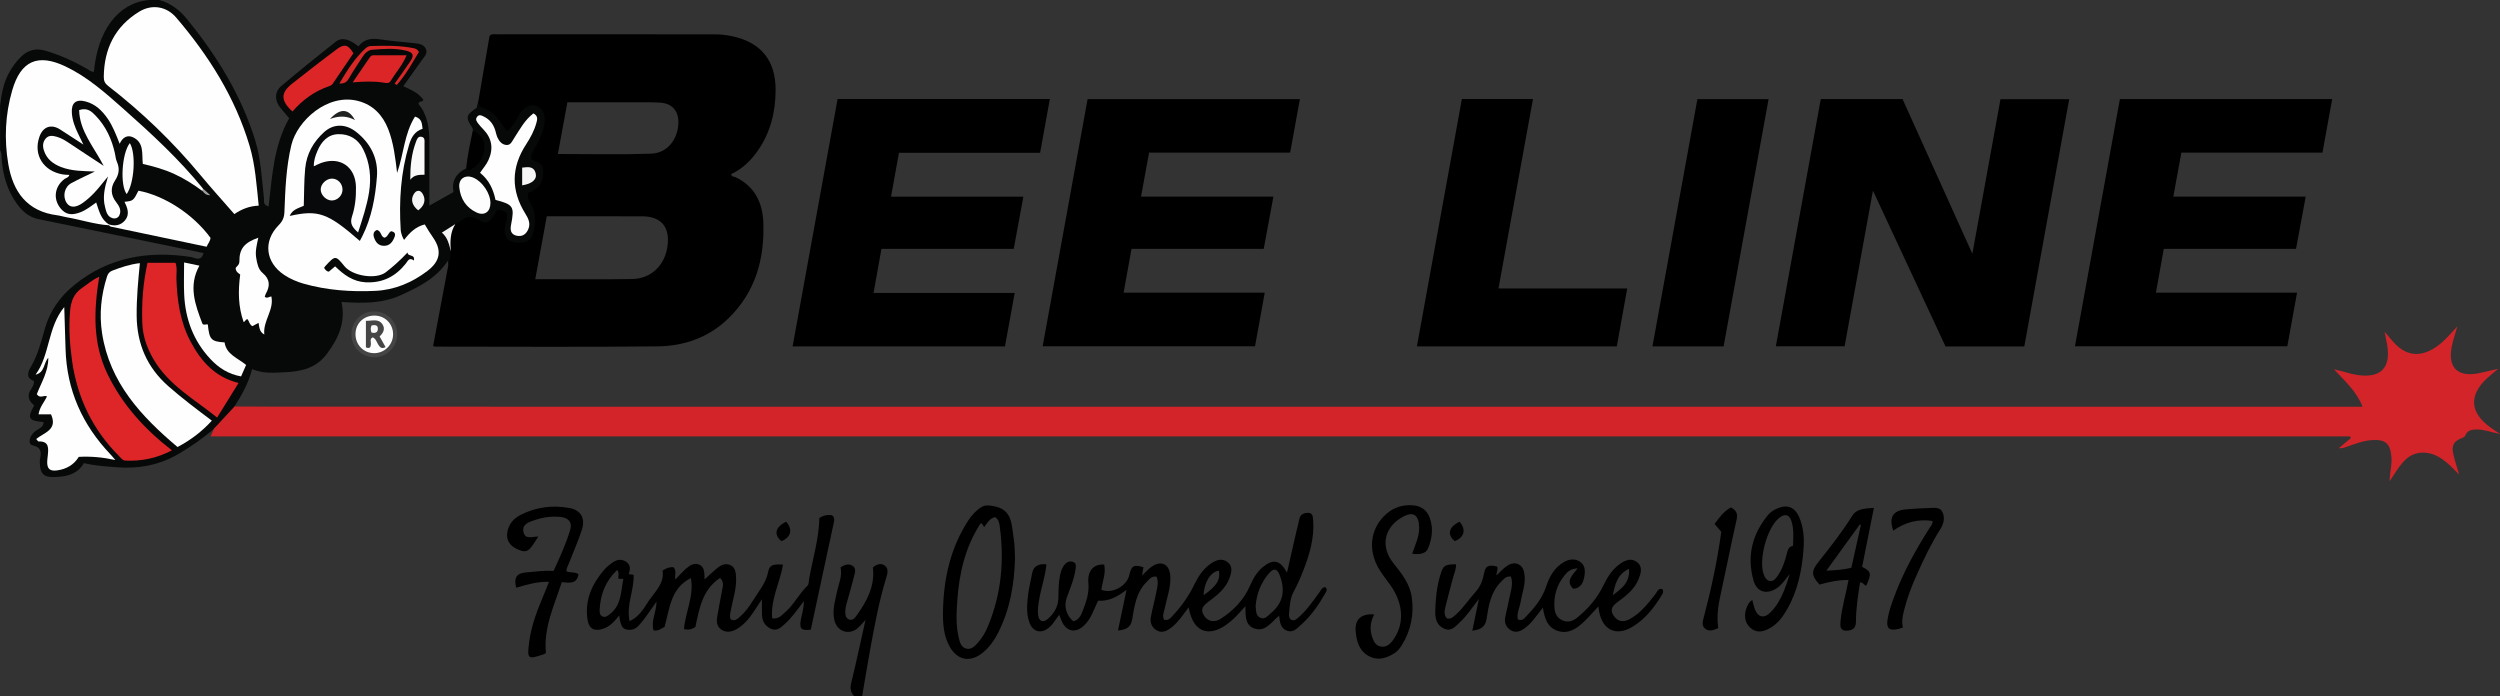 <?xml version="1.0" encoding="utf-8"?>
<!-- Generator: Adobe Illustrator 22.0.1, SVG Export Plug-In . SVG Version: 6.00 Build 0)  -->
<svg version="1.1" id="Layer_1" xmlns="http://www.w3.org/2000/svg" xmlns:xlink="http://www.w3.org/1999/xlink" x="0px" y="0px"
	 width="1080.296px" height="300.912px" viewBox="0 0 1080.296 300.912" style="enable-background:new 0 0 1080.296 300.912;"
	 xml:space="preserve">
<rect x="0" y="0" width="1080.296" height="300.912" fill="#333333" stroke="none"/>
<style type="text/css">
	.st0{fill:#070909;}
	.st1{fill:#D22429;}
	.st2{fill:#444544;}
	.st3{fill:#FEFEFE;}
	.st4{fill:#DE2628;}
	.st5{fill:#FDFDFD;}
	.st6{fill:#DC2527;}
	.st7{fill:#D72727;}
	.st8{fill:#F9F9F9;}
	.st9{fill:#FBFBFB;}
	.st10{fill:#F6F6F6;}
	.st11{fill:#F5F5F5;}
	.st12{fill:#F4F4F4;}
	.st13{fill:#9E9C9C;}
	.st14{fill:#07090A;}
	.st15{fill:#202121;}
	.st16{fill:#454545;}
	.st17{fill:#FCFCFC;}
</style>
<path class="st0" d="M193.708,114.664c-0.05-0.541-0.099-1.083-0.182-1.985c-5.02,7.681-12.696,11.397-20.373,14.896
	c-8.004,3.648-16.661,3.535-25.575,2.911c1.896,8.854-1.372,15.859-6.414,22.534c-4.644,6.147-11.038,7.519-18.048,7.843
	c-4.72,0.218-9.455,0.662-14.182-1.376c-1.513,6.014-4.419,11.154-7.602,16.159c-1.719,4.276-5.154,6.963-8.774,9.479
	c-4.585,4.162-9.682,7.586-14.983,10.775c-8.451,5.085-17.599,6.778-27.277,6.013c-4.602-0.364-9.225-0.665-14.042-1.768
	c-3.065,5.169-8.172,6.02-13.643,5.994c-3.453-0.017-5.051-1.465-5.322-4.876c-0.079-0.986-0.178-2.02,0.022-2.971
	c0.608-2.881,0.547-4.986-3.152-5.824c-2.255-0.511-1.622-4.002,1.076-6.152c1.404-1.119,3.535-1.557,3.624-3.903
	c-6.618-0.652-7.191-1.602-4.104-7.196c-1.401-1.252-2.684-2.704-2.301-4.904c0.344-1.977,2.382-3.235,2.21-5.626
	c-3.236-1.335-2.961-3.384-1.308-6.205c2.967-5.061,4.42-10.75,6.004-16.366c2.162-7.663,6.505-13.881,12.665-18.897
	c14.87-12.107,31.915-14.991,50.408-12.18c1.73,0.263,4.383,2.301,5.538-1.677c-6.485-1.342-12.893-2.675-19.304-3.993
	c-17.357-3.568-34.713-7.138-52.074-10.686c-4.043-0.826-6.888-3.31-9.217-6.514C3.172,82.383,1.252,75.805,0.72,68.748
	c-0.096-1.278,0.124-2.634-0.699-3.785c0-6.407,0-12.814,0-19.222c0.595-4.91,1.4-9.743,3.82-14.185
	c1.441-2.644,3.143-5.027,5.317-7.111c2.97-2.847,6.342-3.724,10.328-2.576c6.398,1.842,12.377,4.601,18.138,7.897
	c0.915,0.523,1.756,1.369,2.969,1.235c1.512-17.257,9.997-29.707,23.721-30.994c1.547,0,3.093,0,4.64,0
	c4.937,1.437,8.788,4.446,11.973,8.371c12.801,15.778,23.399,32.815,29.387,52.396c2.464,8.056,2.799,16.481,3.743,24.794
	c0.138,1.219-0.583,2.974,2.002,3.645c1.553-13.056,2.19-26.224,8.887-38.106c-1.288-1.536-2.552-3.031-3.802-4.537
	c-2.536-3.054-2.578-6.896,0.423-9.426c7.672-6.468,15.473-12.786,23.347-19.007c2.727-2.155,5.728-1.421,9.972,1.878
	c2.427-3.186,5.687-3.593,9.454-3.01c4.786,0.741,9.629,1.123,14.451,1.625c2.008,0.209,4.143,0.373,5.179,2.347
	c1.072,2.043-0.618,3.508-1.666,5.003c-2.589,3.692-5.226,7.349-8.025,11.275c3.322,1.516,6.567,2.869,8.694,5.893
	c-0.329,1.064-1.981,0.334-2.157,1.8c3.93,4.555,4.68,10.29,4.709,16.202c0.043,8.91,0.011,17.82,0.011,27.703
	c4.125-2.32,7.141-4.016,10.413-5.856c-0.869-4.787,1.125-8.178,5.474-10.245c6.79-1.789,9.167-9.215,4.583-14.37
	c-0.586-0.659-1.157-1.325-1.687-2.028c-0.04-0.326,0.028-0.726-0.136-0.969c-3.123-4.625-2.912-5.725,1.716-8.717
	c0.274-1.037,0.553-2.073,0.831-3.109c1.142,1.356,2.499,2.362,4.112,3.179c2.375,1.203,4.344,2.981,5.885,5.211
	c0.675,0.977,1.262,2.077,2.45,2.741c2.198-0.823,2.87-2.955,3.966-4.643c2.888-4.448,6.1-6.112,9.406-4.683
	c3.221,1.393,4.449,5.602,3.076,10.466c-0.845,2.993-2.262,5.734-3.661,8.488c-0.54,1.064-1.352,2.042-1.244,3.295
	c0.151,0.497,0.421,0.833,0.796,1.086c5.208,3.514,5.392,9.798,0.397,13.594c-3.156,2.399-3.252,2.447-1.474,6.047
	c2.09,4.232,2.041,8.503,0.628,12.853c-1.182,3.64-4.78,5.253-9.229,4.219c-3.111-0.723-4.851-3.447-4.538-7.073
	c0.096-1.108,0.477-2.15,0.693-3.228c0.348-1.741-0.008-3.075-1.966-3.305c-0.46,0.117-0.772,0.264-0.962,0.534
	c-3.534,5.015-4.303,5.294-9.734,2.889c-1.697-0.751-3.151-0.739-4.663,0.287c-1.002,0.68-2.021,1.342-3.113,1.871
	c-1.811,0.803-3.402,1.953-5.225,3.194c2.144,2.543,2.751,5.524,3.146,8.581C195.155,111.082,195.875,113.338,193.708,114.664z"/>
<path class="st1" d="M92.559,185.125c2.925-3.16,5.849-6.319,8.774-9.479c6.957,0.034,13.913,0.097,20.87,0.097
	c298,0.005,596,0.004,894,0.004c1.429,0,2.858,0,4.689,0c-2.528-6.621-7.559-10.963-12.345-16.173
	c3.805,0.796,6.886,1.982,10.155,2.466c9.991,1.481,14.531-3.028,12.84-12.956c-0.288-1.693-0.647-3.375-1.103-5.737
	c1.877,2.176,3.193,3.915,4.725,5.438c4.783,4.754,10.101,5.419,15.967,2.103c4.185-2.366,7.234-6.008,10.739-9.861
	c-0.927,3.314-1.929,6.108-2.473,8.988c-1.658,8.785,2.552,12.93,11.292,11.342c2.922-0.531,5.761-1.363,8.808-1.955
	c-1.595,1.336-3.254,2.604-4.775,4.02c-7.934,7.383-7.472,14.776,1.3,21.187c1.237,0.904,2.538,1.723,4.335,2.936
	c-3.77-0.712-6.817-1.98-10.098-1.96c-2.084,0.013-4.041,0.283-4.924,2.514c-0.293,0.739-0.767,0.891-1.411,1.141
	c-3.572,1.385-4.621,3.085-3.838,6.822c0.601,2.866,1.592,5.649,2.581,9.064c-4.817-5.001-9.424-9.828-16.228-9.516
	c-7.133,0.328-9.95,6.77-13.879,12.334c0.154-3.864,1.063-6.95,0.846-10.148c-0.411-6.084-2.522-8.062-8.596-7.611
	c-3.778,0.28-7.286,1.683-10.826,2.909c-1.009,0.349-2,0.747-3.384,0.579c1.757-1.458,3.513-2.916,5.27-4.373
	c-0.126-0.239-0.253-0.478-0.379-0.716c-308.041,0-616.082,0-924.504,0C91.637,187.155,92.098,186.14,92.559,185.125z"/>
<path d="M874.74,149.706c-11.525,0-22.768,0-34.04,0c-10.341-22.193-20.65-44.318-31.368-67.322
	c-4.183,22.967-8.202,45.032-12.249,67.246c-9.874,0-19.657,0-29.706,0c6.479-35.636,12.938-71.168,19.421-106.826
	c11.719,0,23.277,0,35.322,0c9.866,21.862,19.849,43.982,30.175,66.863c4.131-22.713,8.121-44.654,12.149-66.8
	c9.837,0,19.606,0,29.696,0C887.684,78.42,881.235,113.938,874.74,149.706z"/>
<path d="M442.223,84.971c-1.443,7.808-2.781,15.046-4.172,22.571c-19.029,0-37.977,0-57.161,0
	c-1.146,6.411-2.246,12.562-3.403,19.031c20.429,0,40.597,0,60.99,0c-1.44,7.89-2.823,15.468-4.215,23.101
	c-30.636,0-61.087,0-91.758,0c6.494-35.715,12.958-71.266,19.438-106.906c30.528,0,60.868,0,91.721,0
	c-1.414,7.812-2.795,15.438-4.213,23.269c-20.387,0-40.558,0-60.986,0c-1.149,6.336-2.262,12.478-3.433,18.934
	C404.068,84.971,422.909,84.971,442.223,84.971z"/>
<path d="M561.703,42.834c-1.409,7.761-2.781,15.314-4.195,23.102c-20.315,0-40.471,0-60.968,0
	c-1.158,6.328-2.28,12.459-3.481,19.022c19.074,0,37.969,0,57.202,0c-1.44,7.779-2.795,15.101-4.181,22.586
	c-19.091,0-37.949,0-57.136,0c-1.135,6.287-2.243,12.428-3.416,18.93c20.374,0,40.501,0,60.993,0
	c-1.438,7.922-2.806,15.465-4.202,23.154c-30.568,0-60.995,0-91.766,0c6.471-35.598,12.928-71.116,19.414-106.794
	C500.513,42.834,530.919,42.834,561.703,42.834z"/>
<path d="M1007.783,42.81c-1.414,7.78-2.786,15.333-4.202,23.122c-20.309,0-40.465,0-60.965,0c-1.159,6.328-2.282,12.458-3.484,19.02
	c19.073,0,37.968,0,57.204,0c-1.439,7.78-2.794,15.102-4.179,22.588c-19.089,0-37.947,0-57.138,0
	c-1.134,6.286-2.242,12.426-3.415,18.93c20.372,0,40.497,0,60.992,0c-1.438,7.923-2.806,15.465-4.202,23.155
	c-30.565,0-60.992,0-91.767,0c6.487-35.677,12.961-71.278,19.423-106.815C946.727,42.81,977.062,42.81,1007.783,42.81z"/>
<path d="M703.155,124.645c-1.532,8.522-3.009,16.733-4.501,25.03c-28.807,0-57.484,0-86.385,0
	c6.492-35.703,12.954-71.244,19.435-106.891c10.184,0,20.193,0,30.726,0c-4.97,27.297-9.911,54.432-14.906,81.861
	C666.087,124.645,684.486,124.645,703.155,124.645z"/>
<path d="M744.802,149.683c-10.479,0-20.514,0-30.748,0c6.485-35.665,12.942-71.179,19.427-106.847c10.275,0,20.368,0,30.76,0
	C757.745,78.541,751.284,114.051,744.802,149.683z"/>
<path class="st2" d="M151.856,144.458c0-5.556,4.238-9.86,9.752-9.905c5.48-0.045,9.942,4.268,10.032,9.697
	c0.092,5.547-4.46,10.167-9.987,10.135C156.222,154.353,151.856,149.929,151.856,144.458z"/>
<path d="M204.316,56.35c3.337,1.477,5.279,4.181,5.036,7.68c-0.265,3.818-2.166,7.076-5.664,9.105
	c-0.843,0.489-1.659,0.606-2.267-0.386C202.019,67.218,203.177,61.786,204.316,56.35z"/>
<path class="st3" d="M111.789,88.864c-3.916,0.155-7.257,1.429-10.523,3.644c-4.934-5.662-9.943-11.181-14.698-16.912
	C74.693,61.281,61.377,48.476,46.683,37.098c-1.359-1.052-1.856-2.173-1.837-3.891c0.137-12.144,4.872-21.824,15.372-28.2
	c5.424-3.294,11.754-2.281,15.891,2.559c14.078,16.466,25.508,34.535,31.746,55.462C110.313,71.269,110.861,79.917,111.789,88.864z"
	/>
<path class="st3" d="M174.603,103.682c2.384-3.105,4.974-5.724,8.947-6.702c1.129,1.98,2.374,3.897,3.667,5.784
	c3.795,5.541,2.996,10.113-2.512,14.302c-6.636,5.046-14.14,8.219-22.491,8.617c-10.488,0.499-20.928-0.238-31.1-3.127
	c-2.965-0.842-5.794-2.071-8.384-3.812c-8.046-5.406-9.117-14.567-2.288-21.468c1.68-1.698,2.375-3.3,2.465-5.703
	c0.365-9.683,0.722-19.381,2.993-28.881c2.516-10.521,15.651-22.507,28.863-19.061c6.475,1.689,10.606,6.117,12.975,12.123
	c2.38,6.032,3.075,12.48,3.857,18.951c2.897-8.013,3.038-16.905,7.739-24.326c3.179,0.964,2.935,3.196,3.277,5.284
	c-3.451,1.034-4.898,3.795-5.803,6.786c-3.657,12.072-4.433,24.454-3.648,36.974c0.054,0.867,0.352,1.73,0.615,2.57
	C173.933,102.5,174.242,102.961,174.603,103.682z"/>
<path class="st3" d="M47.101,97.353c-6.276-0.412-12.245-2.452-18.404-3.486c-1.3-0.218-2.566-0.665-3.87-0.827
	C11.68,91.406,5.584,82.86,3.564,70.794c-1.785-10.66-1.305-21.356,1.721-31.777c3.711-12.779,11.049-16.005,23.046-10.294
	c9.475,4.511,17.238,11.432,24.992,18.302c12.14,10.755,24.052,21.752,34.318,34.384c0.183,0.412,0.137,0.797-0.137,1.155
	c-3.891-2.911-7.987-5.487-12.42-7.497c-4.3-1.95-8.835-3.2-13.375-4.232c-0.469-4.337,0.674-9.183-4.221-11.508
	c-2.322-1.103-4.454-0.151-5.777,2.803c-1.642-4.15-3.01-7.719-5.204-10.886c-2.388-3.448-5.289-6.261-9.429-7.376
	c-4.313-1.162-6.344,0.612-6.023,5.043c0.227,3.129,1.322,6,2.663,8.793c0.647,1.348,1.308,2.69,2.321,4.773
	c-3.788-2.46-6.887-4.466-9.981-6.482c-3.934-2.563-7.506-1.31-9.054,3.182c-2.682,7.779,1.769,14.84,10.241,16.212
	c0.862,0.14,1.75,0.125,2.713,0.187c-0.295,1.168-1.417,1.272-2.118,1.799c-4.618,3.474-5.039,9.499-0.868,13.52
	c2.344,2.259,5.002,1.848,7.703,0.844c2.508-0.932,4.581-2.6,6.893-4.249c1.233,3.596,2.019,7.356,5.509,9.478
	C47.086,97.096,47.093,97.225,47.101,97.353z"/>
<path class="st3" d="M60.447,113.708c-0.767,7.802-1.463,15.243-1.393,22.742c0.113,12.156,4.471,22.29,13.613,30.371
	c5.956,5.264,12.316,10.014,18.876,14.955c-4.281,4.662-9.062,8.355-14.838,11.385c-15.68-13.233-29.311-27.796-32.602-49.185
	c-1.272-8.269-0.426-16.482,2.146-24.493c0.413-1.285,1.061-2.065,2.304-2.541C52.263,115.519,56,114.224,60.447,113.708z"/>
<path class="st4" d="M74.282,194.598c-6.558,3.446-13.125,4.747-20.062,4.438c-1.27-0.057-1.882-1.069-2.641-1.824
	c-11.495-11.441-18.169-25.264-20.437-41.288c-1.006-7.111-1.472-14.189-0.864-21.399c0.36-4.267,1.506-7.575,5.121-10.056
	c2.345-1.61,4.468-3.534,7.462-4.881c-2.339,14.592-2.935,28.714,3.676,42.238C52.969,174.985,62.492,185.496,74.282,194.598z"/>
<path class="st4" d="M63.744,113.552c4.236,0,8.08,0,12.07,0c0.855,2.252,0.339,4.568,0.413,6.823
	c0.309,9.434,1.574,18.622,6.072,27.135c4.531,8.575,10.527,15.435,20.779,17.974c-3.171,5.122-6.105,9.861-9.254,14.947
	c-9.805-7.93-20.92-13.952-27.46-25.155c-2.839-4.863-4.647-9.941-4.868-15.578C61.153,130.963,61.815,122.325,63.744,113.552z"/>
<path class="st3" d="M20.869,154.593c-2.051,2.204-1.464,6.369-5.498,7.306c6.295-8.624,5.106-20.349,12.393-29.229
	c0.235,6.429,0.402,12.239,0.558,18.024c0.483,17.893,7.273,32.93,19.493,45.739c0.603,0.632,1.143,1.324,2.021,2.348
	c-5.453-1.188-10.528-1.654-15.792-1.363c-2.139,3.502-5.431,5.321-9.439,5.855c-3.107,0.414-4.306-0.748-4.204-3.869
	c0.029-0.88,0.169-1.757,0.256-2.635c0.307-3.097,0.62-6.189-4.015-6.012c-0.212,0.008-0.442-0.448-0.998-1.05
	c3.287-2.748,9.465-3.922,6.395-10.674c-1.547,0-3.367,0-5.386,0c0.493-3.141,2.427-5.217,3.668-7.697
	c-1.299-0.84-2.996,1.153-4.414-1.006C17.817,165.377,20.966,160.424,20.869,154.593z"/>
<path class="st3" d="M41.002,74.114c-5.059-0.2-9.916-0.14-14.552-1.914c-3.524-1.348-6.338-3.488-7.515-7.315
	c-0.561-1.823-0.442-3.505,0.784-4.981c1.375-1.656,3.243-1.237,4.911-0.767c2.011,0.567,3.786,1.713,5.533,2.885
	c4.599,3.083,9.244,6.097,14.651,9.652c-4.352-8.367-10.392-14.987-10.622-24.112c3.605-1.181,5.467,0.681,7.184,2.474
	c4.377,4.568,6.933,10.117,8.289,16.252c0.261,1.18,0.33,2.446,0.813,3.527c1.332,2.978,0.996,5.513-0.839,8.306
	c-1.952,2.971-1.802,6.238,0.553,9.224c1.315,1.669,2.414,3.572,1.354,5.758c-0.496,1.023-1.699,1.516-2.85,1.197
	c-2.438-0.673-2.808-2.937-3.319-4.917c-1.067-4.139-0.24-8.212,1.311-13.146c-2.418,2.901-4.078,5.093-5.956,7.08
	c-1.504,1.591-3.166,3.081-4.945,4.353c-3.106,2.221-5.598,2.13-6.983,0.015c-1.871-2.86-0.978-6.873,1.97-8.522
	c1.724-0.965,3.521-1.802,5.295-2.675C37.708,75.682,39.358,74.904,41.002,74.114z"/>
<path class="st3" d="M214.117,86.376c-0.964-4.613-2.84-8.643-6.679-11.697c1.23-1.865,2.711-3.469,3.616-5.462
	c2.256-4.964,1.554-9.425-2.192-13.316c-0.763-0.792-1.531-1.593-2.186-2.472c-0.643-0.863-1.404-1.802-0.519-2.953
	c0.938-1.22,2.005-0.542,2.964-0.077c2.522,1.222,4.075,3.288,4.893,5.934c0.323,1.043,0.507,2.147,0.964,3.126
	c0.773,1.658,1.995,3.09,3.904,3.193c1.804,0.098,2.412-1.607,3.253-2.898c2.49-3.825,4.632-7.946,8.365-10.752
	c2.148,1.116,1.663,2.719,1.267,4.156c-0.915,3.315-2.544,6.343-4.402,9.19c-6.516,9.981-6.613,19.949-0.321,30.044
	c1.298,2.082,2.35,4.243,1.165,6.819c-1.027,2.235-2.733,3.164-5.051,2.624c-2.526-0.588-2.738-2.548-2.322-4.694
	C222.371,89.222,221.9,88.427,214.117,86.376z"/>
<path class="st3" d="M47.101,97.353c-0.01-0.128-0.017-0.257-0.022-0.386c2.673,0.89,5.164,0.354,6.92-1.722
	c2.176-2.572,1.096-5.384-0.192-8.045c3.734-0.382,3.804-0.438,6.027-4.794c11.338,2.152,23.625,10.166,31.119,20.353
	c-0.063,1.418-1.076,2.483-1.684,3.864c-13.879-2.91-27.637-5.793-41.389-8.697C47.592,97.866,47.359,97.55,47.101,97.353z"/>
<path class="st3" d="M114.408,128.293c1.162,0.791,1.866-0.131,2.856-0.202c1.243,5.915-3.695,10.512-3.056,16.461
	c-2.242-1.243-2.099-3.225-2.493-5.049c-1.032,0.561-1.871,1.018-2.645,1.439c-1.299-0.685-1.378-2.047-2.058-2.974
	c-0.839-0.172-0.86,0.819-1.726,1.224c-2.381-6.739-2.429-13.426-1.494-20.492c-0.405-0.616-1.758-0.841-1.972-2.766
	c0.127-0.715,1.644-1.265,1.627-2.971c-0.057-5.517,2.172-8.131,8.173-10.247c-0.634,2.955-1.403,5.748-0.917,8.672
	c0.404,2.432,0.862,4.966,2.754,6.547c3.278,2.74,3.31,5.664,1.378,9.052C114.623,127.361,114.558,127.819,114.408,128.293z"/>
<path class="st5" d="M79.554,113.411c1.979,0.414,3.999,0.837,6.614,1.385c-4.856,8.734-1.835,16.839,1.232,24.913
	c0.4,1.052,1.601,0.301,2.407,0.502c0.641,6.516,1.406,7.375,7.245,7.749c0.712,5.23,5.75,6.773,9.3,9.738
	c-0.788,1.792-1.439,3.274-2.178,4.954c-5.456-0.965-9.669-3.668-13.282-7.543c-7.321-7.853-10.818-17.263-11.304-27.847
	C79.382,122.767,79.554,118.255,79.554,113.411z"/>
<path class="st6" d="M152.708,23.014c-2.928,4.329-5.924,8.784-8.965,13.208c-0.285,0.415-0.812,0.763-1.299,0.926
	c-6.4,2.153-11.685,5.964-16.057,11.028c-5.161-4.672-5.18-8.07-0.112-12.057c6.402-5.037,12.817-10.062,19.358-14.915
	C148.855,18.812,150.483,19.33,152.708,23.014z"/>
<path class="st6" d="M152.396,35.593c2.611-3.812,5.019-7.326,7.424-10.844c0.404-0.591,0.944-0.874,1.665-0.873
	c4.587,0.007,9.174,0.004,14.216,0.004c-1.856,4.407-4.774,7.59-6.969,11.2c-0.698,1.148-2.003,0.779-3.042,0.617
	C161.426,35.029,157.16,35.202,152.396,35.593z"/>
<path class="st5" d="M211.929,87.829c-0.043,3.724-2.618,5.544-5.966,4.001c-4.603-2.121-7.01-6.006-7.494-10.906
	c-0.371-3.753,2.646-5.627,6.142-4.123C208.525,78.486,211.976,83.687,211.929,87.829z"/>
<path class="st7" d="M170.551,36.112c2.258-3.2,4.565-6.366,6.758-9.61c1.7-2.515,1.275-3.793-1.615-4.547
	c-4.876-1.273-9.859-0.844-14.797-0.472c-1.827,0.138-3.176,1.445-4.172,2.992c-2.028,3.151-4.167,6.24-6.016,9.493
	c-0.885,1.556-1.954,2.192-4.079,2.144c3.303-5.595,6.577-10.86,11.228-15.121c0.612-0.561,1.534-1.08,2.326-1.102
	c6.173-0.171,12.356-0.297,18.457,0.924c0.829,0.166,1.748,0.393,2.371,1.66c-2.931,4.793-5.664,9.95-9.59,14.256
	C171.132,36.523,170.841,36.318,170.551,36.112z"/>
<path class="st8" d="M177.285,77.687c-0.018-5.665,0.467-11.129,2.442-16.337c0.404-1.066,0.819-2.556,2.406-2.249
	c1.616,0.312,1.305,1.785,1.307,2.967c0.008,4.408,0.003,8.817,0.003,13.433C181.158,75.543,178.903,75.487,177.285,77.687z"/>
<path class="st9" d="M56.101,61.84c2.751,4.424,1.958,17.336-1.352,22.032C51.784,80.073,52.637,66.168,56.101,61.84z"/>
<path class="st10" d="M225.636,80.088c0-2.623,0-5.011,0-7.653c2.453-0.249,4.96-0.765,5.818,2.379
	C232.18,77.473,229.977,79.415,225.636,80.088z"/>
<path class="st11" d="M180.706,90.9c-2.638-2.098-3.304-4.662-1.946-6.94c0.474-0.795,1.077-1.492,2.022-1.503
	c0.972-0.011,1.552,0.737,1.989,1.539C184.093,86.424,183.386,88.946,180.706,90.9z"/>
<path class="st12" d="M196.759,96.826c-0.66,3.88-1.32,7.761-1.98,11.641c-0.729-2.849-1.292-5.771-3.844-7.959
	C193.074,99.156,194.916,97.991,196.759,96.826z"/>
<path class="st13" d="M87.504,82.564c0.046-0.385,0.091-0.77,0.137-1.155c0.931,0.845,1.862,1.69,3.238,2.94
	C88.762,84.396,88.229,83.336,87.504,82.564z"/>
<path d="M317.713,76.514c-0.614-0.285-1.656-0.041-1.759-1.27c4.657-2.197,8.302-5.624,11.283-9.817
	c5.635-7.927,7.892-16.899,7.92-26.463c0.038-12.896-6.356-20.72-18.933-23.348c-2.358-0.493-4.806-0.772-7.213-0.775
	c-31.464-0.051-62.928-0.037-94.391-0.021c-0.955,0.001-1.998-0.315-3.069,0.654c-1.582,9.21-3.203,18.646-4.823,28.082
	c-0.145,1.764,0.472,2.969,2.353,3.306c0.995,0.178,1.742,0.847,2.595,1.332c3.365,1.915,4.898,5.456,7.39,8.469
	c2.765-2.119,4.038-4.938,5.614-7.52c1.706-2.796,4.72-4.318,7.25-3.264c2.639,1.1,3.511,3.393,3.412,6.203
	c-0.174,4.95-2.634,9.056-4.911,13.168c-1.292,2.333-1.675,3.745,1.36,4.638c1.992,0.586,2.838,1.984,2.932,4.221
	c0.206,4.945-2.329,7.764-6.46,9.2c-0.588,2.003,0.271,3.355,1.033,4.679c2.485,4.322,2.305,8.756,0.869,13.349
	c-0.657,2.103-2.086,3.056-4.049,3.356c-6.566,1.005-9.377-2.324-7.418-8.717c1.188-3.878,0.392-5.004-3.832-5.42
	c-3.029,5.819-4.44,6.728-8.447,4.222c-2.817-1.762-4.835-1.27-7.104,0.552c-0.762,0.611-1.698,1.004-2.555,1.497
	c-2.28,3.605-2.247,7.603-1.98,11.642c-0.085,2.112-0.305,4.202-1.071,6.196c-2.187,11.633-4.374,23.266-6.558,34.886
	c0.573,0.134,0.785,0.227,0.997,0.227c32.015,0.007,64.033,0.235,96.045-0.112c11.504-0.125,22.137-3.878,30.624-12.148
	c11.704-11.406,15.648-25.808,15.015-41.596C329.49,87.434,325.982,80.351,317.713,76.514z M288.475,106.1
	c-1.049,8.456-7.003,14.346-15.383,14.477c-13.794,0.216-27.593,0.059-41.789,0.059c1.68-9.183,3.301-18.045,4.97-27.173
	c6.165,0,12.216,0,18.267,0c7.62,0,15.24-0.017,22.86,0.005C285.603,93.49,289.487,97.939,288.475,106.1z M281.344,66.409
	c-13.305,0.457-26.637,0.134-40.274,0.134c1.374-7.476,2.72-14.803,4.106-22.345c9.046,0,17.862-0.01,26.677,0.004
	c4.415,0.007,8.839-0.104,13.243,0.135c5.471,0.297,8.335,3.734,8.037,9.206C292.754,60.515,288.215,66.173,281.344,66.409z"/>
<g>
	<path d="M610.306,218.335c-4.247-0.249-8.041,0.908-11.282,3.775c-6.443,5.698-7.966,14.276-3.937,22.279
		c1.598,3.175,3.903,5.859,5.924,8.742c5.608,8.003,5.872,17.005,0.764,23.703c-1.263,1.656-2.782,2.916-5.011,2.573
		c-2.119-0.326-3.058-1.96-3.721-3.795c-1.247-3.447-0.972-6.817,0.761-10.105c-5.461-0.471-8.384,2.096-8.015,7.08
		c0.335,4.529,1.552,8.825,5.988,11.075c3.706,1.88,7.298,0.78,10.634-1.307c1.43-0.894,2.5-2.18,3.367-3.595
		c3.891-6.347,5.294-13.237,4.28-20.599c-0.804-5.837-4.285-10.237-7.836-14.651c-5.771-7.171-4.279-15.338,3.473-19.9
		c4.862-2.861,7.394-1.373,7.539,4.322c0.102,3.982-1.705,7.434-3.019,11.33c3.479,0.565,6.013-0.177,6.861-2.256
		c1.746-4.28,2.385-8.711,0.753-13.207C616.56,220.309,613.947,218.548,610.306,218.335z"/>
	<path d="M382.284,244.362c-1.747-1.253-3.75-0.395-5.075,0.841c0.905,8.224-2.655,14.594-6.979,20.666
		c-0.78,1.095-1.863,2.549-3.525,1.74c-1.457-0.709-1.491-2.335-1.427-3.784c0.039-0.874,0.203-1.758,0.433-2.604
		c1.095-4.035,2.324-8.037,3.305-12.099c0.364-1.507,1.157-3.424-0.555-4.583c-1.75-1.185-3.542-0.485-5.254,0.633
		c0.866,3.815-0.848,7.178-1.561,10.698c-0.828,4.087-2.138,8.137-1.027,12.377c1.246,4.758,6.386,6.357,10.086,3.112
		c1.057-0.927,1.945-2.047,3.308-3.505c-2.109,9.405-3.995,18.32-6.166,27.164c-0.59,2.403-0.322,4.219,1.362,5.907
		c1.105,0,2.209,0,3.314,0c1.212-7.034,2.372-14.078,3.65-21.1c1.813-9.959,3.692-19.903,6.615-29.623
		C383.358,248.303,384.317,245.82,382.284,244.362z"/>
	<path d="M570.118,255.984c-2.854,3.925-5.607,7.929-9.35,11.106c-0.79,0.67-1.612,1.27-2.668,0.766
		c-1.056-0.504-1.195-1.583-1.095-2.566c0.333-3.266,0.36-6.564,2.011-9.61c1.517-2.799,2.828-5.731,3.99-8.698
		c2.786-7.115,5.028-14.366,4.439-22.167c-0.11-1.454-0.179-3.193-2.082-3.205c-1.749-0.011-3.5,0.497-3.918,2.758
		c-0.34,1.84-0.886,3.642-1.304,5.469c-1.318,5.762-2.618,11.527-3.998,17.613c-3.047-5.507-5.924-6.089-10.447-2.396
		c-2.629,2.147-4.219,5.002-5.562,8.085c-2.631,6.042-7.061,10.621-12.505,14.166c-2.914,1.898-5.669,1.224-7.281-1.181
		c-1.961-2.926-0.31-4.507,1.95-6.184c3.637-2.698,7.244-5.532,8.927-9.973c0.916-2.417,1.67-5.147-0.728-7.04
		c-2.43-1.919-5.08-0.933-7.356,0.668c-3.141,2.209-5.244,5.279-6.909,8.715c-2.418,4.99-5.531,9.534-9.333,13.575
		c-1,1.063-1.968,2.476-3.873,1.905c-0.918-1.69-0.066-3.252,0.253-4.819c0.965-4.736,2.801-9.34,2.41-14.282
		c-0.395-5-3.972-6.689-8.06-3.801c-1.465,1.035-2.667,2.444-4.121,3.805c0.222-1.335,0.412-2.48,0.597-3.593
		c-4.142-1.271-5.227-0.631-6.136,3.433c-1.083,4.841-7.615,8.265-12.07,6.29c0.498-3.606,2.09-7.13,1.225-10.872
		c-4.469-0.339-7.309,2.686-6.815,8.005c0.409,4.413-0.992,8.231-2.489,12.095c-0.736,1.9-1.695,3.883-4.024,4.422
		c-3.005-2.456-4.143-6.524-2.888-10.05c1.476-4.146,3.3-8.189,3.866-12.61c0.138-1.075,0.384-2.34-0.894-2.913
		c-1.342-0.601-2.663-0.175-3.622,0.846c-1.235,1.314-1.813,3.005-2.179,4.756c-0.683,3.264-0.661,6.576-0.731,9.888
		c-0.08,3.762-1.872,6.782-4.652,9.124c-2.06,1.736-3.751,0.948-4.105-1.73c-0.291-2.208,0.078-4.394,0.431-6.58
		c0.819-5.077,2.675-9.957,3.141-15.358c-3.769-0.337-5.732,0.997-6.272,4.372c-0.452,2.827-1.262,5.604-1.593,8.441
		c-0.473,4.047-0.923,8.161,0.455,12.133c1.541,4.44,5.265,5.291,8.793,2.18c1.674-1.477,2.677-3.461,4.184-5.314
		c0.397,1.033,0.694,1.926,1.075,2.78c2.004,4.5,5.951,5.292,9.512,1.956c1.559-1.461,2.707-3.194,3.6-5.108
		c0.874-1.874,1.705-3.768,2.579-5.706c4.644,0.318,8.362-1.695,12.299-4.706c-1.298,6.174-2.465,11.725-3.692,17.566
		c3.438-0.318,5.531-1.263,6.113-4.72c0.982-5.841,1.769-11.834,6.332-16.331c1.155-1.138,2.105-2.577,4.245-2.191
		c0.977,2.395,0.244,4.773-0.211,7.1c-0.676,3.46-1.652,6.863-2.278,10.331c-0.419,2.324,0.314,4.418,2.458,5.717
		c2.104,1.274,4.004,0.531,5.835-0.749c1.65-1.153,3.007-2.602,4.26-4.142c1.257-1.545,2.405-3.178,3.779-5.012
		c2.196,12.279,10.11,12.557,17.428,6.633c0.943-0.763,1.886-1.539,2.733-2.403c1.412-1.443,2.747-2.962,4.371-4.73
		c0.055,3.933-0.197,7.967,3.468,9.482c5.057,2.09,7.7-2.677,11.102-5.353c0.267,2.807,0.661,5.475,3.44,6.497
		c2.603,0.957,4.349-1.088,6.032-2.582c4.423-3.926,7.715-8.757,10.607-13.872c0.427-0.756,0.878-1.576-0.195-2.407
		C571.237,253.801,570.788,255.062,570.118,255.984z M526.73,246.608c0.656,3.982-0.99,6.616-6.618,10.588
		C520.204,251.735,523.195,246.949,526.73,246.608z M549.212,264.926c-1.323,1.102-2.521,2.882-4.513,2.07
		c-2.079-0.848-1.893-3.019-2.117-5.119c0.399-5.198,2.229-10.087,5.835-14.197c2.124-2.42,3.508-1.931,4.632,1.053
		C555.429,255.05,554.536,260.489,549.212,264.926z"/>
	<path d="M429.105,218.662c-1.868-0.295-3.393-0.527-4.955,0.429c-2.396,1.467-4.239,3.513-5.761,5.852
		c-7.772,11.945-10.652,25.264-10.914,39.286c-0.097,5.21,0.259,10.389,2.855,15.101c3.271,5.939,8.766,7.069,14.092,2.903
		c3.106-2.429,5.286-5.607,7.031-9.09c5.047-10.072,6.886-20.864,7.15-32.016c-0.163-2.751-0.083-5.543-0.54-8.244
		C437.064,226.977,437.733,220.026,429.105,218.662z M426.887,270.677c-1.065,2.552-2.446,4.945-4.299,7.01
		c-1.329,1.481-2.805,3.126-5.022,2.596c-2.234-0.534-2.787-2.686-3.254-4.616c-1.261-5.21-1.041-10.514-0.684-15.794
		c0.814-12.016,3.418-23.513,10.13-33.741c1.05,0.011,0.875,1.157,1.584,1.557c1.274-1.731,2.343-3.734,4.693-4.243
		c1.658,1.117,1.83,2.885,2.036,4.45C434.003,242.589,432.636,256.908,426.887,270.677z"/>
	<path d="M359.538,222.658c-1.959-0.348-3.81,0.07-5.462,1.148c-0.235,9.013-2.823,17.497-4.407,26.15
		c-0.197,1.078-0.092,2.535-0.75,3.152c-3.71,3.476-5.837,8.265-9.744,11.538c-1.394,1.167-2.517,2.872-5.488,2.609
		c-0.822-8.174,3.375-15.483,4.657-23.268c-4.407-0.277-5.834,0.119-6.429,3.191c-0.944,4.875-4.129,8.364-6.551,12.333
		c-1.551,2.541-3.317,4.955-5.56,6.954c-1.137,1.014-2.314,2.124-4.064,1.181c-0.565-1.339-0.168-2.596,0.068-3.903
		c0.839-4.651,2.471-9.173,2.279-13.997c-0.086-2.158-0.268-4.43-2.358-5.481c-2.203-1.108-4.312-0.071-6.073,1.43
		c-1.792,1.527-3.5,3.153-5.212,4.705c0-0.348,0.017-0.786-0.003-1.223c-0.093-2.008-0.122-4.223-2.23-5.156
		c-2.172-0.961-4.111,0.236-5.714,1.664c-1.593,1.419-3.018,3.028-4.686,4.726c-0.381-1.946,0.723-3.67-0.796-5.312
		c-1.531-0.14-3.035,0.361-4.708,1.447c0.809,4.839-2.347,8.213-5.012,11.765c-2.604,3.471-4.302,7.82-9.266,10.1
		c-1.456-7.216,2.079-13.433,1.775-20.005c-0.714-0.109-1.314-0.201-2.139-0.328c0.792-2.191,0.896-4.197-1.386-5.508
		c-2.279-1.309-4.281-0.49-6.13,0.883c-1.144,0.849-2.257,1.801-3.177,2.883c-5.283,6.212-8.39,13.224-7.069,21.553
		c0.618,3.894,3.013,5.061,6.755,3.802c2.945-0.991,4.9-3.209,6.926-5.773c0.121,0.86,0.142,1.467,0.298,2.039
		c0.46,1.685,0.682,3.598,2.838,4.059c1.964,0.42,3.739-0.054,5.128-1.55c0.973-1.048,1.908-2.143,2.754-3.294
		c1.622-2.206,3.169-4.468,5.101-7.208c-0.056,4.658-2.547,8.41-1.287,12.461c2.186,0.331,3.437-0.884,4.765-1.546
		c2.198-7.975,2.642-16.766,11.364-21.082c1.445,7.728-2.356,14.617-2.997,22.027c2.137,0.586,3.6-0.022,4.937-0.881
		c1.718-8.032,3.034-16.171,10.673-21.216c1.848,1.916,1.193,3.471,0.94,4.927c-0.681,3.906-1.498,7.789-2.162,11.697
		c-0.363,2.134-0.273,4.307,1.721,5.679c2.148,1.478,4.461,1.064,6.58-0.129c3.045-1.713,5.254-4.33,7.194-7.178
		c1.234-1.812,2.421-3.655,3.822-5.776c0,2.595-0.075,4.681,0.019,6.759c0.123,2.737,1.323,4.885,3.917,6.016
		c2.509,1.094,4.205-0.528,5.846-1.998c3.11-2.784,5.505-6.209,8.328-9.977c0.05,3.274-0.945,5.755-1.355,8.328
		c-0.583,3.655,0.216,4.505,4.346,4.037c3.314-15.375,6.663-30.866,9.969-46.367C360.541,224.707,360.696,223.534,359.538,222.658z
		 M263.681,265.253c-0.971,0.765-1.92,1.663-3.236,1.163c-1.404-0.533-1.377-1.928-1.316-3.103
		c0.346-6.562,2.55-12.292,7.582-17.042c1.116,1.566,0.178,2.695,0.613,3.855c0.575,0,1.165,0,2.047,0
		C268.241,255.591,268.613,261.367,263.681,265.253z"/>
	<path d="M337.665,233.842c4.139-1.655,5.027-5.027,2.047-8.405C334.985,227.716,334.246,231.006,337.665,233.842z"/>
	<path d="M628.637,233.84c4.143-1.651,5.029-5.008,2.053-8.404C625.964,227.711,625.223,231,628.637,233.84z"/>
	<path d="M246.126,219.531c-7.343-1.349-14.504-0.456-21.205,2.989c-2.848,1.464-4.912,3.695-5.61,6.979
		c-0.786,3.698,0.753,6.385,4.648,8.009c3.294,1.373,4.407,0.906,6.846-2.867c0.531-0.821,1.072-1.636,1.817-2.772
		c-2.584-0.099-5.694,1.503-6.424-1.987c-0.729-3.484,2.451-4.296,4.893-5.149c3.571-1.247,7.313-1.72,11.093-1.352
		c3.559,0.346,5.176,2.362,4.21,5.586c-1.828,6.106-4.496,11.89-7.184,17.744c-4.073-0.287-7.897,0.325-11.742,0.616
		c-4.228,0.32-5.508,2.243-4.433,6.641c4.576-1.311,9.14-2.743,14.203-2.538c-0.725,1.792-1.325,3.327-1.963,4.845
		c-2.863,6.809-5.634,13.645-6.595,21.052c-0.978,7.537-0.693,7.781,6.481,5.32c0.286-0.098,0.517-0.356,0.73-0.508
		c-1.055-11.043,3.668-20.626,6.864-30.57c3.38,0.279,6.565,0.916,7.207-3.463c-1.601-1.1-3.525-0.509-5.148-1.216
		c-0.161-1.19,0.495-2.132,0.885-3.135c1.914-4.925,4.086-9.763,5.721-14.777C253.05,223.982,251.039,220.434,246.126,219.531z"/>
	<path d="M715.399,256.637c-3.263,4.195-6.532,8.411-11.324,10.973c-2.487,1.329-4.945,1.098-6.714-1.451
		c-1.807-2.605-0.713-4.291,1.605-5.988c3.643-2.668,7.289-5.457,9.073-9.857c1.02-2.515,1.924-5.337-0.543-7.346
		c-2.52-2.052-5.252-0.913-7.61,0.798c-3.21,2.33-5.263,5.564-6.964,9.09c-2.678,5.553-6.581,10.146-11.36,14.01
		c-1.927,1.558-4.009,2.262-6.439,1.184c-2.445-1.085-3.299-3.209-3.438-5.606c-0.291-5.022,1.041-9.64,4.211-13.576
		c1.161-1.442,2.405-3.099,5.868-3.266c-2.489,3.055-5.244,5.641-1.964,8.813c3.08-0.168,4.225-2.367,4.721-4.785
		c0.51-2.487,0.702-5.254-1.815-6.928c-2.219-1.476-4.701-1.074-6.903,0.181c-4.18,2.383-6.3,6.346-7.749,10.736
		c-1.708,5.173-5.134,9.184-8.805,13.015c-0.794,0.829-1.726,1.812-3.383,0.969c-0.553-2.614,0.826-5.042,1.255-7.586
		c0.621-3.683,2.012-7.246,1.715-11.071c-0.169-2.184-0.725-4.31-2.907-5.205c-2.011-0.824-3.923,0.106-5.519,1.389
		c-1.298,1.044-2.441,2.28-3.731,3.505c-0.111-1.362,0.847-2.441,0.257-3.801c-2.503-0.631-4.889-0.938-5.548,2.495
		c-0.614,3.2-1.533,6.03-3.898,8.608c-2.889,3.15-5.181,6.861-8.447,9.713c-1.064,0.929-2.099,2.015-3.788,1.587
		c-1.52-1.625-1.013-3.521-0.575-5.316c0.993-4.069,2.118-8.106,3.172-12.161c0.505-1.94,1.462-3.801,1.303-5.906
		c-4.91,0.018-5.533,0.452-6.81,4.752c-1.52,5.117-2.057,10.368-2.142,15.688c-0.051,3.205,0.713,6.001,3.887,7.382
		c3.117,1.355,4.902-1.075,6.802-2.83c3.006-2.777,5.211-6.259,8.174-10.027c-1.037,4.985-1.916,9.208-2.856,13.722
		c3.62-0.471,5.614-1.572,6.154-5.042c0.894-5.746,1.785-11.599,6.219-16.031c1.156-1.155,2.108-2.583,4.315-2.316
		c1.188,3.536-0.293,6.893-0.882,10.283c-0.451,2.6-1.257,5.143-1.637,7.75c-0.306,2.102,0.536,3.959,2.396,5.113
		c1.915,1.188,3.748,0.751,5.56-0.466c1.489-1,2.773-2.193,3.898-3.555c1.469-1.778,2.856-3.623,4.472-5.687
		c0.756,4.604,1.944,8.596,6.469,10.048c4.598,1.475,8.128-0.987,11.262-3.948c2.142-2.024,4.058-4.287,6.268-6.651
		c0.11,0.837,0.162,1.468,0.279,2.086c1.593,8.401,7.589,11.053,14.846,6.479c5.355-3.375,9.12-8.258,12.344-13.595
		c0.456-0.755,0.793-1.601,0.121-2.496C716.515,254.084,716.139,255.685,715.399,256.637z M703.915,245.769
		c0.534,6.275-3.529,8.687-7.008,11.468C697.875,252.876,698.591,248.356,703.915,245.769z"/>
	<path d="M747.97,219.267c-3.154,1.703-5.045,4.387-7.065,7.146c1.038,1.217,2.017,2.365,2.896,3.395
		c-1.738,12.539-4.325,24.695-7.508,36.729c-0.485,1.833-1.163,3.862,0.628,5.201c1.765,1.32,3.698,0.502,5.568-0.303
		c-0.679-4.879-0.105-9.417,0.898-13.973c2.412-10.959,4.574-21.973,7.03-32.922C750.979,222.037,750.38,220.532,747.97,219.267z"/>
	<path d="M800.382,222.892c-4.401,7.038-9.5,13.545-14.658,20.01c-3.059,3.834-3.075,5.885,0.559,9.699
		c3.985-1.158,8.121-2.022,12.51-1.991c-1.15,6.184-2.926,11.898-3.471,17.843c-0.175,1.904-0.29,4.116,2.466,4.072
		c2.304-0.037,4.207-0.739,4.207-3.859c-0.001-5.714,0.896-11.362,1.753-16.945c1.427-0.201,1.67,1.291,2.712,1.333
		c2.342-5.258,2.181-6.059-1.799-8.115c1.655-8.294,3.322-16.646,5.085-25.487C805.791,219.762,802.331,219.775,800.382,222.892z
		 M800.012,245.335c-3.361,0.87-6.814,1.07-10.808,1.264c4.977-6.882,9.702-13.415,14.427-19.949
		c0.166,0.07,0.332,0.139,0.498,0.209C802.774,232.939,801.419,239.02,800.012,245.335z"/>
	<path d="M839.367,221.258c-1.018-2.195-3.587-1.8-5.645-1.742c-3.302,0.092-6.604,0.29-9.896,0.56
		c-5.906,0.484-7.671,3.338-5.735,9.244c5.121-3.664,10.743-5.136,16.975-4.205c0.14,1.41-0.668,2.103-1.174,2.9
		c-6.15,9.679-11.691,19.668-15.622,30.484c-1.092,3.004-2.135,6.027-2.627,9.194c-0.585,3.764,0.696,4.965,4.344,4.163
		c0.735-0.161,1.447-0.427,2.294-0.682c-0.689-2.766-0.028-5.314,0.612-7.852c1.295-5.139,3.189-10.07,5.352-14.895
		c3.062-6.833,6.267-13.599,10.307-19.925C840.033,226.185,840.451,223.594,839.367,221.258z"/>
	<path d="M767.793,219.807c-1.429,0.647-2.771,1.485-3.749,2.671c-6.927,8.395-9.304,17.918-6.296,28.439
		c1.447,5.062,5.833,6.177,10.213,3.117c2.25-1.571,3.624-3.901,5.398-5.955c-0.708,2.561-1.567,5.028-2.563,7.437
		c-1.397,3.38-3.174,6.57-5.794,9.154c-2.801,2.763-5.4,2.113-6.768-1.599c-0.436-1.182-0.665-2.439-1.036-3.84
		c-1.263,0.745-1.784,1.821-2.266,2.917c-1.548,3.526-1.002,6.996,1.426,9.138c2.83,2.497,5.719,1.68,8.561,0.079
		c3.181-1.792,5.305-4.625,7.107-7.689c4.81-8.178,6.641-17.22,7.32-26.525c0.339-4.637,0.016-9.284-1.867-13.648
		C775.551,219.034,772.217,217.802,767.793,219.807z M774.788,235.881c-1.767,0.293-2.23,1.568-2.628,3.188
		c-0.863,3.515-1.991,6.968-4.148,9.972c-0.793,1.104-1.661,2.212-3.142,2.019c-1.439-0.187-2.156-1.363-2.666-2.65
		c-2.492-6.296,1.375-20.576,6.703-24.705c2.464-1.91,4.286-1.397,5.226,1.554C775.19,228.574,774.957,231.996,774.788,235.881z"/>
</g>
<path class="st5" d="M161.537,152.608c-4.565-0.086-8.026-3.765-7.918-8.415c0.108-4.616,3.706-7.947,8.443-7.818
	c4.453,0.121,7.837,3.667,7.796,8.168C169.818,149.05,166.059,152.694,161.537,152.608z"/>
<path class="st14" d="M155.483,104.111c-13.841-12.09-17.928-13.568-30.297-10.799c1.173-2.828,3.72-3.315,6.083-4.393
	c0.196-5.322,0.085-10.708,0.602-16.082c0.62-6.441,3.543-11.521,8.16-15.732c4.014-3.661,9.257-3.744,13.888-0.096
	c6.19,4.876,9.565,11.456,8.961,19.3c-0.684,8.888-2.282,17.7-6.346,25.828C156.207,102.792,155.847,103.43,155.483,104.111z"/>
<path class="st0" d="M144.817,115.094c-0.953,0.803-1.86,1.566-2.715,2.287c-1.145-0.098-1.548-0.921-2.069-1.64
	c0.191-0.272,0.35-0.566,0.57-0.802c4.258-4.564,4.388-4.666,8.208,0.056c3.472,4.291,13.699,5.923,17.934,2.627
	c3.236-2.519,6.265-5.209,9.357-8.515c0.088,1.995,3.371,0.529,2.724,3.465c-2.029-1.577-2.663,0.314-3.518,1.384
	c-4.43,5.547-10.044,8.396-17.246,8.033C152.605,121.714,148.591,118.781,144.817,115.094z"/>
<path class="st0" d="M168.987,99.911c1.838,0.325,1.993,1.312,1.434,2.673c-0.845,2.057-2.058,3.67-4.541,3.638
	c-2.327-0.03-3.529-1.487-4.227-3.512c-0.538-1.562-0.23-2.74,1.249-3.349c1.957,0.529,1.549,2.871,3.195,3.356
	C167.61,102.426,167.685,100.684,168.987,99.911z"/>
<path class="st15" d="M142.592,51.408c4.436-4.805,8.088-4.522,10.801,0.501C149.937,50.027,146.665,49.942,142.592,51.408z"/>
<path class="st16" d="M158.116,138.625c2.595,0.103,5.366-1.098,7.123,1.471c1.299,1.899,0.473,3.766-1.207,5.271
	c0.861,1.537,1.7,3.036,2.58,4.608c-1.704,0.956-2.439,0.093-3.202-1.123c-0.671-1.07-0.946-2.491-2.345-3.064
	c-1.416,0.651-0.721,1.913-0.785,2.877c-0.094,1.414-0.499,2.119-2.165,1.437C158.116,146.363,158.116,142.571,158.116,138.625z"/>
<path class="st3" d="M154.736,100.457c-2.298-2.062-3.698-3.732-2.633-6.912c1.361-4.063,1.8-8.365,1.719-12.714
	c-0.161-8.706-6.833-13.378-15.081-10.407c-1.029,0.371-1.998,0.908-3.128,1.429c-0.069-2.456,0.69-4.605,1.587-6.702
	c1.712-4.003,4.436-7.066,9.019-7.177c4.751-0.115,8.508,2.124,10.691,6.471c2.969,5.913,3.579,12.232,2.56,18.677
	C158.558,88.89,156.678,94.428,154.736,100.457z"/>
<path class="st17" d="M143.361,86.635c-2.365,0.005-4.715-2.285-4.781-4.66c-0.067-2.441,2.427-4.858,4.95-4.797
	c2.508,0.061,4.498,2.195,4.477,4.802C147.988,84.491,145.853,86.63,143.361,86.635z"/>
<path class="st8" d="M160.596,140.605c1.304-0.221,2.675-0.285,2.693,1.406c0.018,1.72-1.207,2.094-2.761,1.681
	C160.124,142.638,160.039,141.612,160.596,140.605z"/>
</svg>
